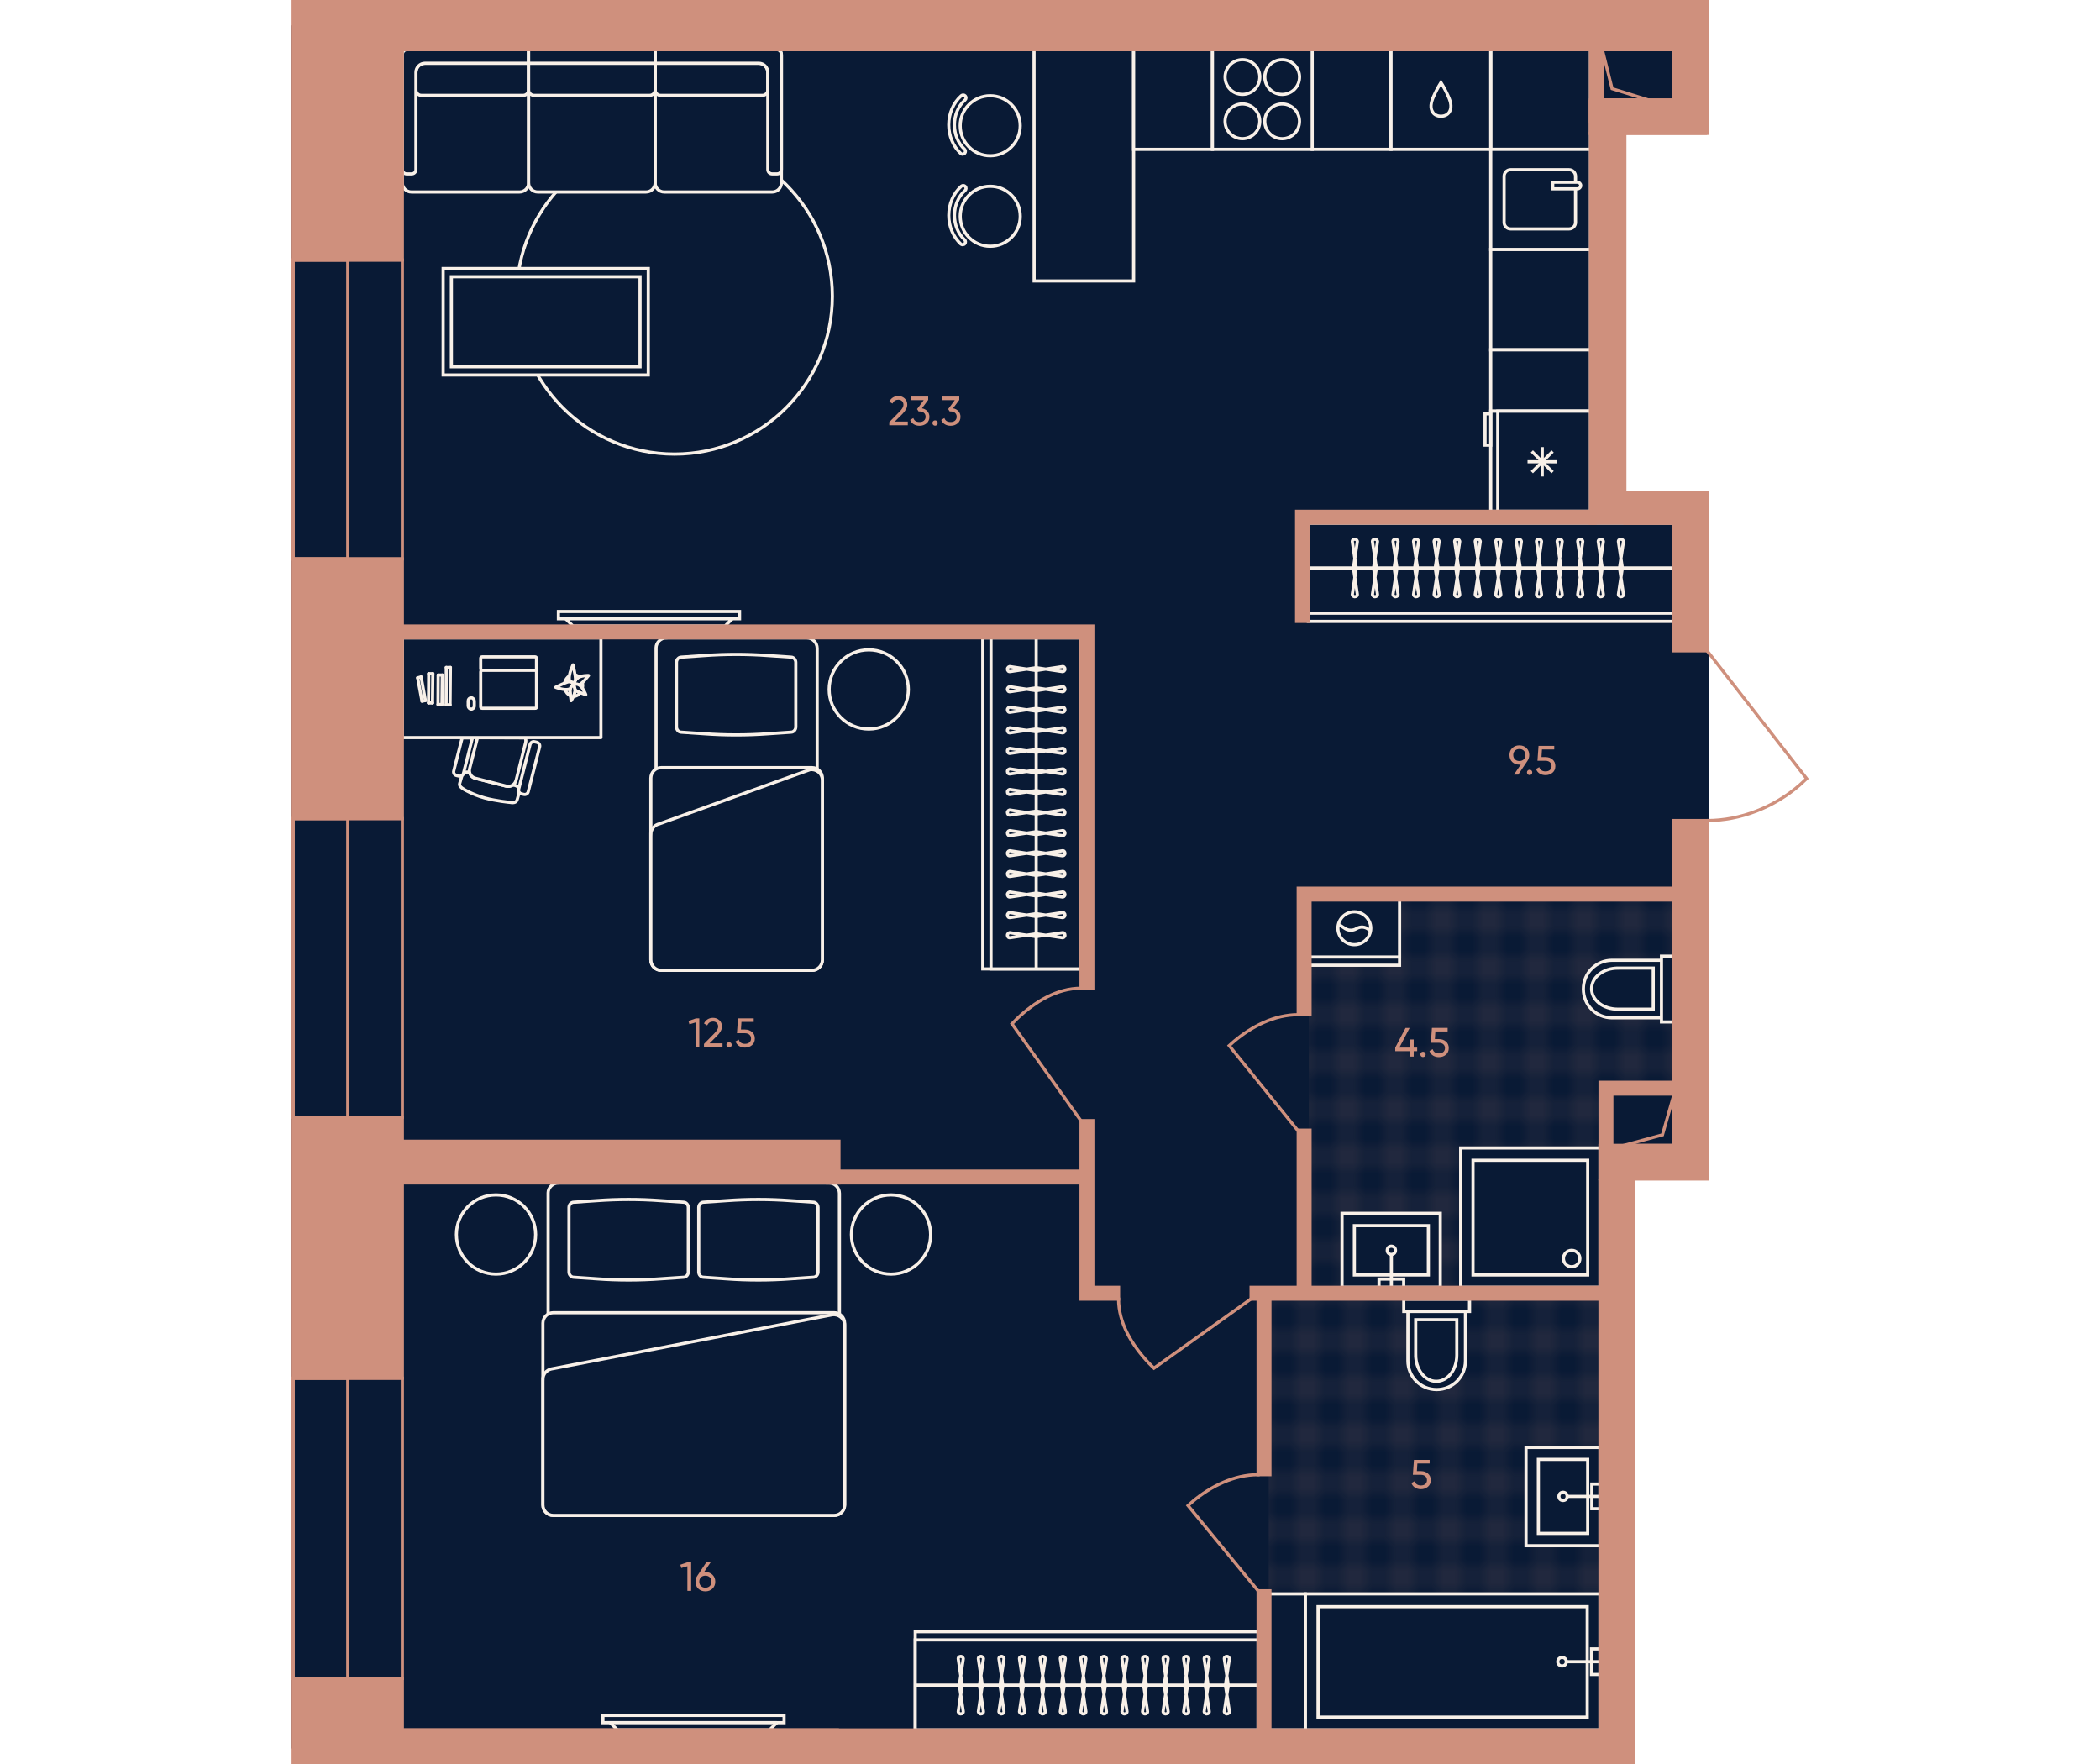 <?xml version="1.0" encoding="UTF-8"?><svg id="plan" xmlns="http://www.w3.org/2000/svg" xmlns:xlink="http://www.w3.org/1999/xlink" viewBox="0 0 500 420"><defs><pattern id="New_Pattern_2" x="0" y="0" width="8" height="8" patternTransform="translate(18186.568 12823.328) rotate(90) scale(2.815 -2.815)" patternUnits="userSpaceOnUse" viewBox="0 0 8 8"><g><rect width="8" height="8" fill="none"/><g opacity=".5"><line x1="8" y1="2" x2="0" y2="2" fill="none" stroke="#cf907d" stroke-width=".25"/><line x1="0" y1="6" x2="8" y2="6" fill="none" stroke="#cf907d" stroke-width=".25"/><line x1="2" y1="0" x2="2" y2="8" fill="none" stroke="#cf907d" stroke-width=".25"/><line x1="6" y1="8" x2="6" y2="0" fill="none" stroke="#cf907d" stroke-width=".25"/></g></g></pattern><pattern id="New_Pattern_2-2" patternTransform="translate(18196.125 12824.575) rotate(90) scale(2.815 -2.815)" xlink:href="#New_Pattern_2"/></defs><g id="Floor"><polygon points="384.616 277.365 406.459 277.365 406.459 122.407 381.563 122.407 381.563 29.528 402.929 29.528 402.929 6.424 69.798 6.424 69.798 156.913 69.798 191.483 69.798 415.933 384.616 415.933 384.616 277.365" fill="#091a35" stroke="#091a35" stroke-miterlimit="10" stroke-width=".75"/><polygon id="Wet_Floor" points="383.686 380.296 383.686 410.622 302.077 410.622 302.077 308.735 383.686 308.735 383.686 380.296 383.686 380.296" fill="url(#New_Pattern_2)"/><polygon id="Wet_Floor-2" points="381.939 259.088 381.939 307.725 311.632 307.725 311.632 213.206 398.871 213.206 398.871 259.088 381.939 259.088" fill="url(#New_Pattern_2-2)"/></g><g id="Furniture"><g id="Bathroom"><g id="WC"><g id="WC_2"><path d="m335.212,312.255h14.681v-2.936h-15.66v2.936h.979Z" fill="#091a35"/><path d="m335.212,324c0,3.817,3.034,6.851,6.851,6.851s6.851-3.034,6.851-6.851v-11.745h-13.703v11.745Z" fill="#091a35"/><path d="m335.212,312.255h13.703m-13.703,0v11.745c0,3.817,3.034,6.851,6.851,6.851s6.851-3.034,6.851-6.851v-11.745m-13.703,0h-.979v-2.936h15.66v2.936h-.979" fill="#091a35" stroke="#f8f0e8" stroke-width=".75"/></g><path id="WC_3" d="m337.071,322.63c0,3.426,2.153,6.264,4.894,6.264s4.894-2.74,4.894-6.264v-8.417h-9.788v8.417Z" fill="#091a35" stroke="#f8f0e8" stroke-width=".75"/></g><g id="WC-2"><g id="WC_2-2"><path d="m395.586,228.636v14.681h2.936v-15.66h-2.936v.979Z" fill="#091a35"/><path d="m383.841,228.636c-3.817,0-6.851,3.034-6.851,6.851s3.034,6.851,6.851,6.851h11.745v-13.703h-11.745Z" fill="#091a35"/><path d="m395.586,228.636v13.703m0-13.703h-11.745c-3.817,0-6.851,3.034-6.851,6.851s3.034,6.851,6.851,6.851h11.745m0-13.703v-.979h2.936v15.66h-2.936v-.979" fill="#091a35" stroke="#f8f0e8" stroke-width=".75"/></g><path id="WC_3-2" d="m385.211,230.495c-3.426,0-6.264,2.153-6.264,4.894s2.74,4.894,6.264,4.894h8.417v-9.788h-8.417Z" fill="#091a35" stroke="#f8f0e8" stroke-width=".75"/></g><g id="Sinc"><rect id="Rectangle_105_2" x="363.341" y="344.637" width="17.618" height="23.392" fill="#091a35" stroke="#f8f0e8" stroke-width=".75"/><rect id="Rectangle_106_3" x="366.277" y="347.475" width="11.745" height="17.618" fill="#091a35" stroke="#f8f0e8" stroke-width=".75"/><g id="Tap_2"><rect id="Rectangle_106_4" x="379.001" y="353.348" width="1.958" height="5.873" fill="#091a35" stroke="#f8f0e8" stroke-width=".75"/><circle id="Ellipse_108_2" cx="372.15" cy="356.284" r=".979" fill="#091a35" stroke="#f8f0e8" stroke-width=".75"/><path id="Vector_19_2" d="m373.128,356.284h7.83" fill="#091a35" stroke="#f8f0e8" stroke-width=".75"/></g></g><g id="Sinc-2"><rect id="Rectangle_105_2-2" x="319.531" y="288.886" width="23.392" height="17.618" fill="#091a35" stroke="#f8f0e8" stroke-width=".75"/><rect id="Rectangle_106_3-2" x="322.468" y="291.822" width="17.618" height="11.745" fill="#091a35" stroke="#f8f0e8" stroke-width=".75"/><g id="Tap_2-2"><rect id="Rectangle_106_4-2" x="328.34" y="304.546" width="5.873" height="1.958" fill="#091a35" stroke="#f8f0e8" stroke-width=".75"/><circle id="Ellipse_108_2-2" cx="331.277" cy="297.695" r=".979" fill="#091a35" stroke="#f8f0e8" stroke-width=".75"/><path id="Vector_19_2-2" d="m331.277,298.674v7.83" fill="#091a35" stroke="#f8f0e8" stroke-width=".75"/></g></g><g id="Shower"><rect id="Rectangle_106_7" x="347.779" y="273.324" width="33.18" height="33.18" fill="#091a35" stroke="#f8f0e8" stroke-width=".75"/><rect id="Rectangle_107" x="350.715" y="276.26" width="27.308" height="27.308" fill="#091a35" stroke="#f8f0e8" stroke-width=".75"/><circle id="Ellipse_108_4" cx="374.205" cy="299.653" r="1.958" fill="#091a35" stroke="#f8f0e8" stroke-width=".75"/></g><g id="WM"><rect id="Rectangle_105_4" x="311.796" y="214.158" width="21.435" height="15.66" fill="#091a35" stroke="#f8f0e8" stroke-width=".75"/><rect id="Rectangle_106_8" x="311.796" y="214.158" width="21.435" height="13.703" fill="#091a35" stroke="#f8f0e8" stroke-width=".75"/><g id="Vector_3"><path d="m322.465,224.924c-2.153,0-3.915-1.762-3.915-3.915s1.762-3.915,3.915-3.915,3.915,1.762,3.915,3.915-1.762,3.915-3.915,3.915Z" fill="#091a35"/><path d="m318.648,220.03l1.664,1.077c.783.489,1.86.489,2.643,0,.979-.587,2.153-.489,3.034.294l.325.325m-3.849,3.198c-2.153,0-3.915-1.762-3.915-3.915s1.762-3.915,3.915-3.915,3.915,1.762,3.915,3.915-1.762,3.915-3.915,3.915Z" fill="none" stroke="#f8f0e8" stroke-width=".75"/></g></g><g id="Bath"><rect id="Rectangle_105_3" x="310.776" y="379.495" width="70.182" height="32.397" fill="#091a35" stroke="#f8f0e8" stroke-width=".75"/><rect id="Rectangle_105_3-2" x="300.836" y="379.497" width="9.94" height="32.397" fill="#091a35" stroke="#f8f0e8" stroke-width=".75"/><rect id="Rectangle_106_5" x="313.823" y="382.542" width="64.089" height="26.304" fill="#091a35" stroke="#f8f0e8" stroke-width=".75"/><g id="Tap_3"><rect id="Rectangle_106_6" x="378.927" y="392.596" width="2.031" height="6.093" fill="#091a35" stroke="#f8f0e8" stroke-width=".75"/><circle id="Ellipse_108_3" cx="371.92" cy="395.643" r="1.016" fill="#091a35" stroke="#f8f0e8" stroke-width=".75"/><path id="Vector_19_3" d="m372.935,395.643h8.023" fill="#091a35" stroke="#f8f0e8" stroke-width=".75"/></g></g></g><g id="Sofa"><g id="TV_2"><rect id="Rectangle_116_2" x="143.555" y="408.436" width="43.131" height="1.729" fill="#091a35" stroke="#f8f0e8" stroke-width=".75"/><path id="Rectangle_117_2" d="m184.958,410.165h-39.674l1.729,1.729h36.216l1.729-1.729Z" fill="#091a35" stroke="#f8f0e8" stroke-width=".75"/></g><g id="TV_2-2"><rect id="Rectangle_116_2-2" x="132.95" y="145.597" width="43.131" height="1.729" fill="#091a35" stroke="#f8f0e8" stroke-width=".75"/><path id="Rectangle_117_2-2" d="m174.352,147.326h-39.674l1.729,1.729h36.216l1.729-1.729Z" fill="#091a35" stroke="#f8f0e8" stroke-width=".75"/></g><g id="Sofa-2"><circle id="Ellipse_110" cx="160.595" cy="70.532" r="37.584" fill="#091a35" stroke="#f8f0e8" stroke-width=".75"/><g id="Sofa-3"><path d="m95.797,13.007v30.55c0,1.185.97,2.155,2.155,2.155h25.755c1.185,0,2.155-.97,2.155-2.155V11.821h-28.988c-.646,0-1.077.539-1.077,1.185Z" fill="#091a35" fill-rule="evenodd" stroke="#f8f0e8" stroke-width=".75"/><path id="Rectangle_113" d="m101.185,15.054h24.677v6.358c0,.714-.579,1.293-1.293,1.293h-24.247c-.714,0-1.293-.579-1.293-1.293v-4.203c0-1.19.965-2.155,2.155-2.155Z" fill="#091a35" stroke="#f8f0e8" stroke-width=".75"/><g id="Union"><path d="m96.875,11.821c-.647,0-1.078.539-1.078,1.185v27.317c0,.647.431,1.078,1.078,1.078h1.078c.647,0,1.078-.431,1.078-1.078v-23.115c0-1.185.97-2.155,2.155-2.155h24.677v-3.233h-28.988Z" fill="#091a35" fill-rule="evenodd" stroke="#f8f0e8" stroke-width=".75"/></g><path d="m186.047,13.007v30.55c0,1.185-.97,2.155-2.155,2.155h-25.755c-1.185,0-2.155-.97-2.155-2.155V11.821s28.988,0,28.988,0c.646,0,1.077.539,1.077,1.185Z" fill="#091a35" fill-rule="evenodd" stroke="#f8f0e8" stroke-width=".75"/><path id="Rectangle_113-2" d="m180.659,15.054h-24.677v6.358c0,.714.579,1.293,1.293,1.293h24.247c.714,0,1.293-.579,1.293-1.293v-4.203c0-1.19-.965-2.155-2.155-2.155Z" fill="#091a35" stroke="#f8f0e8" stroke-width=".75"/><g id="Union-2"><path d="m184.969,11.821c.647,0,1.078.539,1.078,1.185v27.317c0,.647-.431,1.078-1.078,1.078h-1.078c-.647,0-1.078-.431-1.078-1.078v-23.115c0-1.185-.97-2.155-2.155-2.155h-24.677v-3.233h28.988Z" fill="#091a35" fill-rule="evenodd" stroke="#f8f0e8" stroke-width=".75"/></g><path id="Rectangle_108" d="m125.862,11.929h30.119v31.628c0,1.185-.97,2.155-2.155,2.155h-25.809c-1.185,0-2.155-.97-2.155-2.155V11.929Z" fill="#091a35" stroke="#f8f0e8" stroke-width=".75"/><path id="Rectangle_112" d="m125.862,15.054h30.065c.03,0,.054-.03.054,0v6.358c0,.714-.579,1.293-1.293,1.293h-27.534c-.714,0-1.293-.579-1.293-1.293v-6.358Z" fill="#091a35" stroke="#f8f0e8" stroke-width=".75"/><rect x="139.305" y="-1.622" width="3.233" height="30.119" transform="translate(127.484 154.36) rotate(-90)" fill="#091a35" stroke="#f8f0e8" stroke-width=".75"/></g><g id="Table"><rect id="Rectangle_115" x="105.51" y="63.933" width="48.84" height="25.35" fill="#091a35" stroke="#f8f0e8" stroke-width=".75"/><rect id="Rectangle_116_3" x="107.467" y="65.89" width="44.925" height="21.435" fill="#091a35" stroke="#f8f0e8" stroke-width=".75"/></g></g><g id="Bed"><circle id="Ellipse_113" cx="206.846" cy="164.153" r="9.43" fill="#091a35" stroke="#f8f0e8" stroke-width=".75"/><g id="Bed-2"><path id="Rectangle_108_3" d="m158.688,151.869h33.394c1.365,0,2.482,1.117,2.482,2.482v74.197c0,1.365-1.117,2.482-2.482,2.482h-33.394c-1.365,0-2.482-1.117-2.482-2.482v-74.321c0-1.241,1.117-2.357,2.482-2.357Z" fill="#091a35" stroke="#f8f0e8" stroke-width=".75"/><path id="Rectangle_112_3" d="m154.965,185.246c0-1.365,1.117-2.482,2.482-2.482h35.876c1.365,0,2.482,1.117,2.482,2.482v43.302c0,1.365-1.117,2.482-2.482,2.482h-35.876c-1.365,0-2.482-1.117-2.482-2.482v-43.302Z" fill="#091a35" stroke="#f8f0e8" stroke-width=".75"/><path id="Rectangle_111_3" d="m154.965,198.646c0-1.241.869-2.233,1.985-2.482l35.876-12.904c1.489-.248,2.978.869,2.978,2.482v42.806c0,1.365-1.117,2.482-2.482,2.482h-35.876c-1.365,0-2.482-1.117-2.482-2.482v-29.902Z" fill="#091a35" stroke="#f8f0e8" stroke-width=".75"/><path id="Rectangle_110" d="m161.063,157.701c0-.62.496-1.241,1.117-1.241l5.459-.372c5.087-.372,10.174-.372,15.261,0l5.459.372c.62,0,1.117.62,1.117,1.241v15.385c0,.62-.496,1.241-1.117,1.241l-5.459.372c-5.087.372-10.174.372-15.261,0l-5.459-.372c-.62,0-1.117-.62-1.117-1.241v-15.385Z" fill="#091a35" stroke="#f8f0e8" stroke-width=".75"/></g></g><g id="Wardrobe"><rect id="Rectangle_116_4" x="217.909" y="388.501" width="81.638" height="23.392" fill="#091a35" stroke="#f8f0e8" stroke-width=".75"/><rect id="Rectangle_117_3" x="217.909" y="390.459" width="81.638" height="21.435" fill="#091a35" stroke="#f8f0e8" stroke-width=".75"/><path id="Vector_25" d="m299.547,401.225h-81.638" fill="#091a35" stroke="#f8f0e8" stroke-width=".75"/><g id="Vector_4"><path d="m292.696,407.392c.098.392-.196.685-.587.685s-.685-.392-.587-.685l.881-5.873v-.587l-.881-5.873c-.098-.392.196-.685.587-.685s.685.392.587.685l-.881,5.873v.587l.881,5.873Z" fill="#091a35" stroke="#f8f0e8" stroke-width=".75"/><path d="m287.9,407.392c.098.392-.196.685-.587.685s-.685-.392-.587-.685l.881-5.873v-.587l-.881-5.873c-.098-.392.196-.685.587-.685s.685.392.587.685l-.881,5.873v.587l.881,5.873Z" fill="#091a35" stroke="#f8f0e8" stroke-width=".75"/><path d="m283.006,407.392c.098.392-.196.685-.587.685s-.685-.392-.587-.685l.881-5.873v-.587l-.881-5.873c-.098-.392.196-.685.587-.685s.685.392.587.685l-.881,5.873v.587l.881,5.873Z" fill="#091a35" stroke="#f8f0e8" stroke-width=".75"/><path d="m278.112,407.392c.098.392-.196.685-.587.685s-.685-.392-.587-.685l.881-5.873v-.587l-.881-5.873c-.098-.392.196-.685.587-.685s.685.392.587.685l-.881,5.873v.587l.881,5.873Z" fill="#091a35" stroke="#f8f0e8" stroke-width=".75"/><path d="m273.218,407.392c.098.392-.196.685-.587.685s-.685-.392-.587-.685l.881-5.873v-.587l-.881-5.873c-.098-.392.196-.685.587-.685s.685.392.587.685l-.881,5.873v.587l.881,5.873Z" fill="#091a35" stroke="#f8f0e8" stroke-width=".75"/><path d="m268.325,407.392c.098.392-.196.685-.587.685s-.685-.392-.587-.685l.881-5.873v-.587l-.881-5.873c-.098-.392.196-.685.587-.685s.685.392.587.685l-.881,5.873v.587l.881,5.873Z" fill="#091a35" stroke="#f8f0e8" stroke-width=".75"/><path d="m263.431,407.392c.098.392-.196.685-.587.685s-.685-.392-.587-.685l.881-5.873v-.587l-.881-5.873c-.098-.392.196-.685.587-.685s.685.392.587.685l-.881,5.873v.587l.881,5.873Z" fill="#091a35" stroke="#f8f0e8" stroke-width=".75"/><path d="m258.537,407.392c.098.392-.196.685-.587.685s-.685-.392-.587-.685l.881-5.873v-.587l-.881-5.873c-.098-.392.196-.685.587-.685s.685.392.587.685l-.881,5.873v.587l.881,5.873Z" fill="#091a35" stroke="#f8f0e8" stroke-width=".75"/><path d="m253.643,407.392c.098.392-.196.685-.587.685s-.685-.392-.587-.685l.881-5.873v-.587l-.881-5.873c-.098-.392.196-.685.587-.685s.685.392.587.685l-.881,5.873v.587l.881,5.873Z" fill="#091a35" stroke="#f8f0e8" stroke-width=".75"/><path d="m248.847,407.392c.098.392-.196.685-.587.685s-.685-.392-.587-.685l.881-5.873v-.587l-.881-5.873c-.098-.392.196-.685.587-.685s.685.392.587.685l-.881,5.873v.587l.881,5.873Z" fill="#091a35" stroke="#f8f0e8" stroke-width=".75"/><path d="m243.921,407.392c.098.392-.196.685-.587.685s-.685-.392-.587-.685l.881-5.873v-.587l-.881-5.873c-.098-.392.196-.685.587-.685s.685.392.587.685l-.881,5.873v.587l.881,5.873Z" fill="#091a35" stroke="#f8f0e8" stroke-width=".75"/><path d="m239.028,407.392c.098.392-.196.685-.587.685s-.685-.392-.587-.685l.881-5.873v-.587l-.881-5.873c-.098-.392.196-.685.587-.685s.685.392.587.685l-.881,5.873v.587l.881,5.873Z" fill="#091a35" stroke="#f8f0e8" stroke-width=".75"/><path d="m234.134,407.392c.098.392-.196.685-.587.685s-.685-.392-.587-.685l.881-5.873v-.587l-.881-5.873c-.098-.392.196-.685.587-.685s.685.392.587.685l-.881,5.873v.587l.881,5.873Z" fill="#091a35" stroke="#f8f0e8" stroke-width=".75"/><path d="m229.338,407.392c.098.392-.196.685-.587.685s-.685-.392-.587-.685l.881-5.873v-.587l-.881-5.873c-.098-.392.196-.685.587-.685s.685.392.587.685l-.881,5.873v.587l.881,5.873Z" fill="#091a35" stroke="#f8f0e8" stroke-width=".75"/></g></g><g id="Wardrobe-2"><rect id="Rectangle_116_4-2" x="311.516" y="124.56" width="87.006" height="23.392" fill="#091a35" stroke="#f8f0e8" stroke-width=".75"/><rect id="Rectangle_117_3-2" x="311.516" y="124.56" width="87.006" height="21.435" fill="#091a35" stroke="#f8f0e8" stroke-width=".75"/><path id="Vector_25-2" d="m311.516,135.229h87.006" fill="#091a35" stroke="#f8f0e8" stroke-width=".75"/><g id="Vector_4-2"><path d="m321.993,129.063c-.098-.392.196-.685.587-.685s.685.392.587.685l-.881,5.873v.587l.881,5.873c.098.392-.196.685-.587.685s-.685-.392-.587-.685l.881-5.873v-.587l-.881-5.873Z" fill="#091a35" stroke="#f8f0e8" stroke-width=".75"/><path d="m326.789,129.063c-.098-.392.196-.685.587-.685s.685.392.587.685l-.881,5.873v.587l.881,5.873c.098.392-.196.685-.587.685s-.685-.392-.587-.685l.881-5.873v-.587l-.881-5.873Z" fill="#091a35" stroke="#f8f0e8" stroke-width=".75"/><path d="m331.683,129.063c-.098-.392.196-.685.587-.685s.685.392.587.685l-.881,5.873v.587l.881,5.873c.098.392-.196.685-.587.685s-.685-.392-.587-.685l.881-5.873v-.587l-.881-5.873Z" fill="#091a35" stroke="#f8f0e8" stroke-width=".75"/><path d="m336.577,129.063c-.098-.392.196-.685.587-.685s.685.392.587.685l-.881,5.873v.587l.881,5.873c.098.392-.196.685-.587.685s-.685-.392-.587-.685l.881-5.873v-.587l-.881-5.873Z" fill="#091a35" stroke="#f8f0e8" stroke-width=".75"/><path d="m341.471,129.063c-.098-.392.196-.685.587-.685s.685.392.587.685l-.881,5.873v.587l.881,5.873c.098.392-.196.685-.587.685s-.685-.392-.587-.685l.881-5.873v-.587l-.881-5.873Z" fill="#091a35" stroke="#f8f0e8" stroke-width=".75"/><path d="m346.365,129.063c-.098-.392.196-.685.587-.685s.685.392.587.685l-.881,5.873v.587l.881,5.873c.098.392-.196.685-.587.685s-.685-.392-.587-.685l.881-5.873v-.587l-.881-5.873Z" fill="#091a35" stroke="#f8f0e8" stroke-width=".75"/><path d="m351.258,129.063c-.098-.392.196-.685.587-.685s.685.392.587.685l-.881,5.873v.587l.881,5.873c.098.392-.196.685-.587.685s-.685-.392-.587-.685l.881-5.873v-.587l-.881-5.873Z" fill="#091a35" stroke="#f8f0e8" stroke-width=".75"/><path d="m356.152,129.063c-.098-.392.196-.685.587-.685s.685.392.587.685l-.881,5.873v.587l.881,5.873c.098.392-.196.685-.587.685s-.685-.392-.587-.685l.881-5.873v-.587l-.881-5.873Z" fill="#091a35" stroke="#f8f0e8" stroke-width=".75"/><path d="m361.046,129.063c-.098-.392.196-.685.587-.685s.685.392.587.685l-.881,5.873v.587l.881,5.873c.098.392-.196.685-.587.685s-.685-.392-.587-.685l.881-5.873v-.587l-.881-5.873Z" fill="#091a35" stroke="#f8f0e8" stroke-width=".75"/><path d="m365.842,129.063c-.098-.392.196-.685.587-.685s.685.392.587.685l-.881,5.873v.587l.881,5.873c.098.392-.196.685-.587.685s-.685-.392-.587-.685l.881-5.873v-.587l-.881-5.873Z" fill="#091a35" stroke="#f8f0e8" stroke-width=".75"/><path d="m370.768,129.063c-.098-.392.196-.685.587-.685s.685.392.587.685l-.881,5.873v.587l.881,5.873c.098.392-.196.685-.587.685s-.685-.392-.587-.685l.881-5.873v-.587l-.881-5.873Z" fill="#091a35" stroke="#f8f0e8" stroke-width=".75"/><path d="m375.661,129.063c-.098-.392.196-.685.587-.685s.685.392.587.685l-.881,5.873v.587l.881,5.873c.098.392-.196.685-.587.685s-.685-.392-.587-.685l.881-5.873v-.587l-.881-5.873Z" fill="#091a35" stroke="#f8f0e8" stroke-width=".75"/><path d="m380.555,129.063c-.098-.392.196-.685.587-.685s.685.392.587.685l-.881,5.873v.587l.881,5.873c.098.392-.196.685-.587.685s-.685-.392-.587-.685l.881-5.873v-.587l-.881-5.873Z" fill="#091a35" stroke="#f8f0e8" stroke-width=".75"/><path d="m385.351,129.063c-.098-.392.196-.685.587-.685s.685.392.587.685l-.881,5.873v.587l.881,5.873c.098.392-.196.685-.587.685s-.685-.392-.587-.685l.881-5.873v-.587l-.881-5.873Z" fill="#091a35" stroke="#f8f0e8" stroke-width=".75"/></g></g><g id="Wardrobe-3"><rect id="Rectangle_116_4-3" x="233.993" y="151.869" width="23.392" height="78.823" fill="#091a35" stroke="#f8f0e8" stroke-width=".75"/><rect id="Rectangle_117_3-3" x="235.95" y="151.869" width="21.435" height="78.823" fill="#091a35" stroke="#f8f0e8" stroke-width=".75"/><path id="Vector_25-3" d="m246.717,151.869v78.823" fill="#091a35" stroke="#f8f0e8" stroke-width=".75"/><g id="Vector_4-3"><path d="m252.883,158.721c.392-.098.685.196.685.587s-.392.685-.685.587l-5.873-.881h-.587l-5.873.881c-.392.098-.685-.196-.685-.587s.392-.685.685-.587l5.873.881h.587l5.873-.881Z" fill="#091a35" stroke="#f8f0e8" stroke-width=".75"/><path d="m252.883,163.517c.392-.098.685.196.685.587s-.392.685-.685.587l-5.873-.881h-.587l-5.873.881c-.392.098-.685-.196-.685-.587s.392-.685.685-.587l5.873.881h.587l5.873-.881Z" fill="#091a35" stroke="#f8f0e8" stroke-width=".75"/><path d="m252.883,168.41c.392-.098.685.196.685.587s-.392.685-.685.587l-5.873-.881h-.587l-5.873.881c-.392.098-.685-.196-.685-.587s.392-.685.685-.587l5.873.881h.587l5.873-.881Z" fill="#091a35" stroke="#f8f0e8" stroke-width=".75"/><path d="m252.883,173.304c.392-.098.685.196.685.587s-.392.685-.685.587l-5.873-.881h-.587l-5.873.881c-.392.098-.685-.196-.685-.587s.392-.685.685-.587l5.873.881h.587l5.873-.881Z" fill="#091a35" stroke="#f8f0e8" stroke-width=".75"/><path d="m252.883,178.198c.392-.098.685.196.685.587s-.392.685-.685.587l-5.873-.881h-.587l-5.873.881c-.392.098-.685-.196-.685-.587s.392-.685.685-.587l5.873.881h.587l5.873-.881Z" fill="#091a35" stroke="#f8f0e8" stroke-width=".75"/><path d="m252.883,183.092c.392-.098.685.196.685.587s-.392.685-.685.587l-5.873-.881h-.587l-5.873.881c-.392.098-.685-.196-.685-.587s.392-.685.685-.587l5.873.881h.587l5.873-.881Z" fill="#091a35" stroke="#f8f0e8" stroke-width=".75"/><path d="m252.883,187.986c.392-.098.685.196.685.587s-.392.685-.685.587l-5.873-.881h-.587l-5.873.881c-.392.098-.685-.196-.685-.587s.392-.685.685-.587l5.873.881h.587l5.873-.881Z" fill="#091a35" stroke="#f8f0e8" stroke-width=".75"/><path d="m252.883,192.88c.392-.098.685.196.685.587s-.392.685-.685.587l-5.873-.881h-.587l-5.873.881c-.392.098-.685-.196-.685-.587s.392-.685.685-.587l5.873.881h.587l5.873-.881Z" fill="#091a35" stroke="#f8f0e8" stroke-width=".75"/><path d="m252.883,197.773c.392-.098.685.196.685.587s-.392.685-.685.587l-5.873-.881h-.587l-5.873.881c-.392.098-.685-.196-.685-.587s.392-.685.685-.587l5.873.881h.587l5.873-.881Z" fill="#091a35" stroke="#f8f0e8" stroke-width=".75"/><path d="m252.883,202.569c.392-.098.685.196.685.587s-.392.685-.685.587l-5.873-.881h-.587l-5.873.881c-.392.098-.685-.196-.685-.587s.392-.685.685-.587l5.873.881h.587l5.873-.881Z" fill="#091a35" stroke="#f8f0e8" stroke-width=".75"/><path d="m252.883,207.495c.392-.098.685.196.685.587s-.392.685-.685.587l-5.873-.881h-.587l-5.873.881c-.392.098-.685-.196-.685-.587s.392-.685.685-.587l5.873.881h.587l5.873-.881Z" fill="#091a35" stroke="#f8f0e8" stroke-width=".75"/><path d="m252.883,212.389c.392-.098.685.196.685.587s-.392.685-.685.587l-5.873-.881h-.587l-5.873.881c-.392.098-.685-.196-.685-.587s.392-.685.685-.587l5.873.881h.587l5.873-.881Z" fill="#091a35" stroke="#f8f0e8" stroke-width=".75"/><path d="m252.883,217.283c.392-.098.685.196.685.587s-.392.685-.685.587l-5.873-.881h-.587l-5.873.881c-.392.098-.685-.196-.685-.587s.392-.685.685-.587l5.873.881h.587l5.873-.881Z" fill="#091a35" stroke="#f8f0e8" stroke-width=".75"/><path d="m252.883,222.079c.392-.098.685.196.685.587s-.392.685-.685.587l-5.873-.881h-.587l-5.873.881c-.392.098-.685-.196-.685-.587s.392-.685.685-.587l5.873.881h.587l5.873-.881Z" fill="#091a35" stroke="#f8f0e8" stroke-width=".75"/></g></g><g id="PC_table"><g id="PC_table-2"><g id="PC_table-3"><path d="m121.488,191.051s-3.342-.312-6.104-1.069c-2.763-.757-4.856-2.005-4.856-2.005-.802-.49-1.248-.891-1.069-1.47l.535-1.871c.178-.134.312-.312.356-.535v-.045c.312-.223.802-.312,1.292-.178l.178.089c.178.668.668,1.158,1.337,1.337l7.352,1.871c.535.134,1.069,0,1.515-.267.356.044.579.089.579.089.446.134.757.356.936.668l-.044.223c-.089.267,0,.535.134.757l-.49,1.738c-.178.624-.757.847-1.649.668Z" fill="#091a35" stroke="#f8f0e8" stroke-linecap="round" stroke-linejoin="round" stroke-width=".75"/><path d="m122.869,185.793c-.267,1.025-1.292,1.649-2.317,1.381l-7.352-1.871c-1.025-.267-1.649-1.292-1.381-2.317l1.871-7.352,11.362.044c.178.356.178.757.089,1.158l-2.272,9" fill="#091a35" stroke="#f8f0e8" stroke-linecap="round" stroke-linejoin="round" stroke-width=".75"/><path d="m124.696,189.135l-.579-.134c-.446-.134-.757-.624-.624-1.069l2.718-10.693c.134-.446.624-.757,1.069-.624l.579.134c.446.134.757.624.624,1.069l-2.718,10.693c-.089.446-.579.757-1.069.624Z" fill="#091a35" stroke="#f8f0e8" stroke-linecap="round" stroke-linejoin="round" stroke-width=".75"/><path d="m109.235,184.768l-.579-.134c-.446-.134-.757-.624-.624-1.069l2.005-7.886h2.451s-2.139,8.466-2.139,8.466c-.134.446-.579.757-1.114.624Z" fill="#091a35" stroke="#f8f0e8" stroke-linecap="round" stroke-linejoin="round" stroke-width=".75"/><polyline points="143.038 151.869 95.797 151.869 95.797 175.61 143.078 175.61 143.078 151.869" fill="#091a35" stroke="#f8f0e8" stroke-linecap="round" stroke-linejoin="round" stroke-width=".75"/><path d="m135.739,164.127c-.123.492.246,2.707.246,2.707,0,0,.943-1.435.943-2.502,0-1.066-.574-1.312-.574-1.312,0,0-.533.533-.615,1.107Z" fill="#091a35" stroke="#f8f0e8" stroke-linecap="round" stroke-linejoin="round" stroke-width=".75"/><path d="m136.764,163.06c.164-.123.615-.287,1.189.041.041,0,.082,0,.123-.041.492-.246,2.05-2.215,2.05-2.215,0,0-1.845-.082-2.707.656-.861.697-.656,1.558-.656,1.558Z" fill="#091a35" stroke="#f8f0e8" stroke-linecap="round" stroke-linejoin="round" stroke-width=".75"/><path d="m134.468,162.568c.123-.738.574-1.312,1.148-1.681-.041.287-.082.574-.041.82,0,.205.041.41.123.533h-.287c-.246.041-.574.164-.943.328Zm2.42-1.887c.369.082.697.246.984.492-.164.082-.328.164-.451.287-.164.164-.328.287-.41.451v-.123c0-.246-.041-.656-.123-1.107Zm-.164,1.968v.082s-.041,0-.041,0l.041-.082Zm-.984,1.353c0,.041,0,.082-.041.082-.041.246.041.943.123,1.558-.615-.246-1.066-.82-1.312-1.517.369.041.738,0,1.025-.082.082,0,.164,0,.205-.041Zm2.912-1.476c.041.205.082.451.082.697,0,.205-.041.41-.082.615-.205-.287-.451-.533-.738-.738.041,0,.082-.041.123-.041.164-.082.369-.328.615-.533Zm-.451,2.379c-.41.533-.984.902-1.64.902.205-.451.41-1.025.41-1.476v-.287c.082.123.164.287.246.369.123.123.574.287.984.492Z" fill="#091a35" stroke="#f8f0e8" stroke-linecap="round" stroke-linejoin="round" stroke-width=".75"/><path d="m136.723,162.691l.041-.041c0-.164.082-.451.246-.738v-.123c.082-.697-.574-3.486-.574-3.486,0,0-1.025,2.05-.902,3.404.041.205.082.369.123.533.369.123.861.328,1.066.451Z" fill="#091a35" stroke="#f8f0e8" stroke-linecap="round" stroke-linejoin="round" stroke-width=".75"/><path d="m136.764,163.06s-.041-.123-.041-.287c-.205-.164-.861-.492-1.353-.451-.615.082-3.076,1.312-3.076,1.312,0,0,2.01.82,3.24.451.082-.041.164-.041.205-.082.164-.451.615-.984.615-.984,0,0,.164.041.287.246-.041-.082-.041-.123-.041-.123,0,0,.082-.041.164-.082Z" fill="#091a35" stroke="#f8f0e8" stroke-linecap="round" stroke-linejoin="round" stroke-width=".75"/><path d="m136.641,163.306c.123.123.205.369.246.738.082.164.164.287.246.369.41.328,2.338.984,2.338.984,0,0-.697-1.804-1.558-2.297-.82-.492-1.353.041-1.353.041,0,0,.082.082.082.164Z" fill="#091a35" stroke="#f8f0e8" stroke-linecap="round" stroke-linejoin="round" stroke-width=".75"/><rect x="111.474" y="166.143" width="1.455" height="2.693" rx=".727" ry=".727" fill="#091a35" stroke="#f8f0e8" stroke-linecap="round" stroke-linejoin="round" stroke-width=".75"/><path d="m127.411,159.604h-12.627c-.165,0-.329-.137-.329-.357v-2.526c0-.165.11-.33.329-.33h12.627c.165,0,.329.11.329.33v2.526c0,.22-.11.412-.329.357Z" fill="#091a35" stroke="#f8f0e8" stroke-linecap="round" stroke-linejoin="round" stroke-width=".75"/><path d="m127.411,168.635h-12.627c-.165,0-.329-.11-.329-.329v-8.345c0-.165.11-.357.329-.357h12.627c.165,0,.329.137.329.357v8.345c0,.22-.11.384-.329.329Z" fill="#091a35" stroke="#f8f0e8" stroke-linecap="round" stroke-linejoin="round" stroke-width=".75"/><line x1="99.445" y1="161.379" x2="100.47" y2="166.915" fill="#091a35" stroke="#f8f0e8" stroke-linecap="round" stroke-linejoin="round" stroke-width=".75"/><line x1="103.054" y1="160.395" x2="102.069" y2="160.395" fill="#091a35" stroke="#f8f0e8" stroke-linecap="round" stroke-linejoin="round" stroke-width=".75"/><line x1="102.972" y1="167.367" x2="103.054" y2="160.395" fill="#091a35" stroke="#f8f0e8" stroke-linecap="round" stroke-linejoin="round" stroke-width=".75"/><line x1="102.069" y1="160.395" x2="102.028" y2="167.367" fill="#091a35" stroke="#f8f0e8" stroke-linecap="round" stroke-linejoin="round" stroke-width=".75"/><line x1="100.47" y1="166.956" x2="101.29" y2="166.792" fill="#091a35" stroke="#f8f0e8" stroke-linecap="round" stroke-linejoin="round" stroke-width=".75"/><line x1="102.028" y1="167.367" x2="102.972" y2="167.367" fill="#091a35" stroke="#f8f0e8" stroke-linecap="round" stroke-linejoin="round" stroke-width=".75"/><line x1="101.29" y1="166.792" x2="100.265" y2="161.174" fill="#091a35" stroke="#f8f0e8" stroke-linecap="round" stroke-linejoin="round" stroke-width=".75"/><line x1="100.265" y1="161.174" x2="99.445" y2="161.379" fill="#091a35" stroke="#f8f0e8" stroke-linecap="round" stroke-linejoin="round" stroke-width=".75"/><line x1="105.309" y1="160.723" x2="104.325" y2="160.723" fill="#091a35" stroke="#f8f0e8" stroke-linecap="round" stroke-linejoin="round" stroke-width=".75"/><line x1="105.227" y1="167.736" x2="105.309" y2="160.723" fill="#091a35" stroke="#f8f0e8" stroke-linecap="round" stroke-linejoin="round" stroke-width=".75"/><line x1="104.325" y1="160.723" x2="104.284" y2="167.736" fill="#091a35" stroke="#f8f0e8" stroke-linecap="round" stroke-linejoin="round" stroke-width=".75"/><line x1="104.284" y1="167.736" x2="105.227" y2="167.736" fill="#091a35" stroke="#f8f0e8" stroke-linecap="round" stroke-linejoin="round" stroke-width=".75"/><line x1="107.237" y1="158.918" x2="106.252" y2="158.918" fill="#091a35" stroke="#f8f0e8" stroke-linecap="round" stroke-linejoin="round" stroke-width=".75"/><line x1="107.155" y1="167.818" x2="107.237" y2="158.918" fill="#091a35" stroke="#f8f0e8" stroke-linecap="round" stroke-linejoin="round" stroke-width=".75"/><line x1="106.252" y1="158.918" x2="106.212" y2="167.818" fill="#091a35" stroke="#f8f0e8" stroke-linecap="round" stroke-linejoin="round" stroke-width=".75"/><line x1="106.212" y1="167.818" x2="107.155" y2="167.818" fill="#091a35" stroke="#f8f0e8" stroke-linecap="round" stroke-linejoin="round" stroke-width=".75"/></g></g></g><g><circle id="Ellipse_112" cx="118.097" cy="293.934" r="9.43" fill="#091a35" stroke="#f8f0e8" stroke-width=".75"/><circle id="Ellipse_113-2" cx="212.146" cy="293.934" r="9.43" fill="#091a35" stroke="#f8f0e8" stroke-width=".75"/><g id="Bed-3"><path id="Rectangle_108_3-2" d="m132.986,281.651h64.395c1.365,0,2.482,1.117,2.482,2.482v74.197c0,1.365-1.117,2.482-2.482,2.482h-64.395c-1.365,0-2.482-1.117-2.482-2.482v-74.321c0-1.241,1.117-2.357,2.482-2.357Z" fill="#091a35" stroke="#f8f0e8" stroke-width=".75"/><path id="Rectangle_112_3-2" d="m129.263,315.027c0-1.365,1.117-2.482,2.482-2.482h66.876c1.365,0,2.482,1.117,2.482,2.482v43.302c0,1.365-1.117,2.482-2.482,2.482h-66.876c-1.365,0-2.482-1.117-2.482-2.482v-43.302Z" fill="#091a35" stroke="#f8f0e8" stroke-width=".75"/><path id="Rectangle_111_3-2" d="m129.263,328.427c0-1.241.869-2.233,1.985-2.482l66.876-12.904c1.489-.248,2.978.869,2.978,2.482v42.806c0,1.365-1.117,2.482-2.482,2.482h-66.876c-1.365,0-2.482-1.117-2.482-2.482v-29.902Z" fill="#091a35" stroke="#f8f0e8" stroke-width=".75"/><path id="Rectangle_110-2" d="m166.362,287.482c0-.62.496-1.241,1.117-1.241l5.459-.372c5.087-.372,10.174-.372,15.261,0l5.459.372c.62,0,1.117.62,1.117,1.241v15.385c0,.62-.496,1.241-1.117,1.241l-5.459.372c-5.087.372-10.174.372-15.261,0l-5.459-.372c-.62,0-1.117-.62-1.117-1.241v-15.385Z" fill="#091a35" stroke="#f8f0e8" stroke-width=".75"/><path id="Rectangle_113_5" d="m135.467,287.482c0-.62.496-1.241,1.117-1.241l5.459-.372c5.087-.372,10.174-.372,15.261,0l5.459.372c.62,0,1.117.62,1.117,1.241v15.385c0,.62-.496,1.241-1.117,1.241l-5.459.372c-5.087.372-10.174.372-15.261,0l-5.459-.372c-.62,0-1.117-.62-1.117-1.241v-15.385Z" fill="#091a35" stroke="#f8f0e8" stroke-width=".75"/></g></g><g id="Kitchen-2"><g id="bar_counter"><g><circle cx="235.761" cy="29.939" r="7.143" fill="#091a35" stroke="#f8f0e8" stroke-width=".75"/><path d="m229.192,36.704c-.165,0-.331-.06-.46-.181-1.804-1.681-2.838-4.159-2.839-6.797-.001-2.722,1.087-5.251,2.984-6.937.279-.248.705-.223.952.056s.222.705-.056.952c-1.61,1.429-2.532,3.591-2.531,5.928.001,2.265.879,4.384,2.41,5.812.273.254.287.681.033.952-.133.142-.312.215-.492.215Z" fill="#091a35" stroke="#f8f0e8" stroke-width=".75"/></g><g><circle cx="235.77" cy="51.493" r="7.143" fill="#091a35" stroke="#f8f0e8" stroke-width=".75"/><path d="m229.201,58.259c-.165,0-.331-.06-.46-.181-1.804-1.681-2.838-4.159-2.839-6.797-.001-2.722,1.087-5.251,2.984-6.937.279-.248.705-.223.952.056.248.279.222.705-.056.952-1.61,1.429-2.532,3.591-2.531,5.928.001,2.265.879,4.384,2.41,5.812.273.254.287.681.033.952-.133.142-.312.215-.492.215Z" fill="#091a35" stroke="#f8f0e8" stroke-width=".75"/></g><polygon points="246.222 66.894 269.91 66.89 269.91 11.821 246.2 11.821 246.222 66.894" fill="#091a35" stroke="#f8f0e8" stroke-width=".75"/></g><rect x="354.861" y="59.458" width="23.906" height="23.753" transform="translate(438.149 -295.478) rotate(90)" fill="#091a35" stroke="#f8f0e8" stroke-width=".75"/><rect x="354.945" y="11.813" width="23.737" height="23.754" transform="translate(390.503 -343.124) rotate(90)" fill="#091a35" stroke="#f8f0e8" stroke-width=".75"/><rect x="359.509" y="78.716" width="14.61" height="23.754" transform="translate(457.407 -276.221) rotate(90)" fill="#091a35" stroke="#f8f0e8" stroke-width=".75"/><rect x="309.946" y="14.304" width="23.737" height="18.772" transform="translate(298.125 345.504) rotate(-90)" fill="#091a35" stroke="#f8f0e8" stroke-width=".75"/><rect x="267.425" y="14.306" width="23.737" height="18.768" transform="translate(255.604 302.984) rotate(-90)" fill="#091a35" stroke="#f8f0e8" stroke-width=".75"/><g id="Fridge"><rect x="354.937" y="97.898" width="23.753" height="23.839" fill="#091a35" stroke="#f8f0e8" stroke-width=".75"/><rect x="353.582" y="98.525" width="1.354" height="7.458" fill="#091a35" stroke="#f8f0e8" stroke-width=".75"/><rect x="356.614" y="97.898" width="22.076" height="23.839" fill="#091a35" stroke="#f8f0e8" stroke-width=".75"/><g><line x1="363.701" y1="109.949" x2="370.699" y2="109.952" fill="#091a35" stroke="#f8f0e8" stroke-width=".75"/><line x1="367.198" y1="113.45" x2="367.202" y2="106.451" fill="#091a35" stroke="#f8f0e8" stroke-width=".75"/><line x1="369.673" y1="112.426" x2="364.727" y2="107.475" fill="#091a35" stroke="#f8f0e8" stroke-width=".75"/><line x1="369.675" y1="107.478" x2="364.724" y2="112.424" fill="#091a35" stroke="#f8f0e8" stroke-width=".75"/></g></g><g id="Dishwasher"><rect x="331.2" y="11.821" width="23.737" height="23.737" transform="translate(319.379 366.758) rotate(-90)" fill="#091a35" stroke="#f8f0e8" stroke-width=".75"/><path d="m341.112,26.704c.401.622,1.151.952,1.888.976h.176c.737-.025,1.487-.355,1.888-.977.306-.476.42-1.063.388-1.622-.002-.026-.003-.053-.005-.079-.057-.722-.327-1.411-.621-2.074-.499-1.125-1.075-2.216-1.725-3.261-.005.009-.01.018-.015.028-.005-.009-.009-.019-.014-.028-.649,1.046-1.225,2.136-1.723,3.262-.294.663-.563,1.352-.62,2.074-.002.026-.004.053-.005.079-.032.559.083,1.147.389,1.622Z" fill="#091a35" stroke="#f8f0e8" stroke-width=".75"/></g><g id="Oven"><rect x="288.685" y="11.814" width="23.737" height="23.751" transform="translate(276.863 324.243) rotate(-90)" fill="#091a35" stroke="#f8f0e8" stroke-width=".75"/><g><path d="m301.137,28.887c-.002,2.285,1.849,4.138,4.134,4.139,2.285.002,4.138-1.849,4.139-4.134.002-2.285-1.849-4.138-4.134-4.139-2.285-.002-4.138,1.849-4.139,4.134Z" fill="#091a35" stroke="#f8f0e8" stroke-width=".75"/><path d="m301.144,18.34c-.001,2.285,1.849,4.138,4.134,4.139,2.285.001,4.138-1.849,4.139-4.134s-1.849-4.138-4.134-4.139c-2.284-.001-4.138,1.849-4.139,4.134Z" fill="#091a35" stroke="#f8f0e8" stroke-width=".75"/><path d="m291.677,28.88c-.001,2.285,1.849,4.138,4.134,4.139,2.284.002,4.138-1.849,4.139-4.134.001-2.285-1.849-4.138-4.134-4.139-2.285-.002-4.138,1.849-4.139,4.134Z" fill="#091a35" stroke="#f8f0e8" stroke-width=".75"/><path d="m299.957,18.34c.002-2.285-1.849-4.138-4.134-4.139-2.285-.001-4.138,1.849-4.139,4.134-.002,2.285,1.849,4.138,4.134,4.139s4.138-1.849,4.139-4.134Z" fill="#091a35" stroke="#f8f0e8" stroke-width=".75"/></g></g><g id="Sink"><rect x="354.902" y="35.593" width="23.824" height="23.754" transform="translate(414.274 -319.345) rotate(89.998)" fill="#091a35" stroke="#f8f0e8" stroke-width=".75"/><g><path d="m375.12,44.96l0,7.998c0,.853-.692,1.545-1.545,1.545l-13.907 0c-.853,0-1.545-.692-1.545-1.545l-0-11.007c0-.853.692-1.545,1.545-1.545l13.907-0c.853,0,1.545.692,1.545,1.545v1.437" fill="#091a35" stroke="#f8f0e8" stroke-width=".75"/><path d="m369.696,43.389l5.881-0c.434,0,.786.352.786.786s-.352.786-.786.786l-5.881 0v-1.572Z" fill="#091a35" stroke="#f8f0e8" stroke-width=".75"/></g></g></g></g></g><g id="Numbers"><g><path d="m211.731,101.25v-.742l2.412-2.461c.644-.644.967-1.201.967-1.66,0-.771-.537-1.221-1.211-1.221-.644,0-1.113.303-1.406.918l-.762-.449c.43-.889,1.23-1.348,2.158-1.348.576,0,1.074.185,1.494.566s.635.889.635,1.523c0,.693-.41,1.445-1.221,2.256l-1.748,1.738h3.096v.879h-4.414Z" fill="#cf907d"/><path d="m219.513,97.217c1.045.195,1.777.928,1.777,2.012,0,.664-.225,1.191-.684,1.572s-1.006.576-1.66.576c-1.045,0-1.904-.488-2.246-1.387l.762-.449c.205.635.693.947,1.484.947.85,0,1.435-.469,1.435-1.26s-.586-1.27-1.435-1.27h-.234l-.361-.557,1.582-2.139h-3.037v-.85h4.102v.801l-1.484,2.002Z" fill="#cf907d"/><path d="m222.002,100.723c0-.352.283-.635.635-.635.361,0,.635.283.635.635s-.273.635-.635.635c-.352,0-.635-.283-.635-.635Z" fill="#cf907d"/><path d="m226.914,97.217c1.045.195,1.777.928,1.777,2.012,0,.664-.225,1.191-.684,1.572s-1.006.576-1.66.576c-1.045,0-1.904-.488-2.246-1.387l.762-.449c.205.635.693.947,1.484.947.85,0,1.435-.469,1.435-1.26s-.586-1.27-1.435-1.27h-.234l-.361-.557,1.582-2.139h-3.037v-.85h4.102v.801l-1.484,2.002Z" fill="#cf907d"/></g><g><path d="m363.684,181.139h.01l-2.207,3.291h-1.025l1.621-2.393c-.146.01-.254.019-.332.019-.693,0-1.26-.215-1.699-.635-.44-.43-.654-.986-.654-1.66s.215-1.23.654-1.65c.44-.43,1.006-.644,1.699-.644s1.25.215,1.69.644c.44.42.664.977.664,1.65,0,.527-.137.986-.42,1.377Zm-3.389-1.377c0,.859.596,1.435,1.455,1.435s1.455-.576,1.455-1.435-.586-1.426-1.455-1.426c-.859,0-1.455.566-1.455,1.426Z" fill="#cf907d"/><path d="m363.556,183.902c0-.352.283-.635.635-.635.361,0,.635.283.635.635s-.273.635-.635.635c-.352,0-.635-.283-.635-.635Z" fill="#cf907d"/><path d="m368.018,180.26c.644,0,1.191.195,1.631.576.449.381.674.898.674,1.572,0,.664-.225,1.191-.684,1.572s-1.006.576-1.66.576c-1.045,0-1.934-.518-2.256-1.465l.771-.44c.185.664.732,1.016,1.484,1.016.859,0,1.445-.469,1.445-1.26s-.596-1.27-1.426-1.27h-1.934l.254-3.545h3.74v.85h-2.92l-.117,1.816h.996Z" fill="#cf907d"/></g><g><path d="m337.425,249.429v.85h-.83v1.299h-.908v-1.299h-3.486v-.85l2.451-4.688h.977l-2.451,4.688h2.51v-1.934h.908v1.934h.83Z" fill="#cf907d"/><path d="m338.176,251.05c0-.352.283-.635.635-.635.361,0,.635.283.635.635s-.273.635-.635.635c-.352,0-.635-.283-.635-.635Z" fill="#cf907d"/><path d="m342.638,247.407c.644,0,1.191.195,1.631.576.449.381.674.898.674,1.572,0,.664-.225,1.191-.684,1.572s-1.006.576-1.66.576c-1.045,0-1.934-.518-2.256-1.465l.771-.44c.185.664.732,1.016,1.484,1.016.859,0,1.445-.469,1.445-1.26s-.596-1.27-1.426-1.27h-1.934l.254-3.545h3.74v.85h-2.92l-.117,1.816h.996Z" fill="#cf907d"/></g><path d="m338.352,350.274c.644,0,1.191.195,1.631.576.449.381.674.898.674,1.572,0,.664-.225,1.191-.684,1.572s-1.006.576-1.66.576c-1.045,0-1.934-.518-2.256-1.465l.771-.44c.185.664.732,1.016,1.484,1.016.859,0,1.445-.469,1.445-1.26s-.596-1.27-1.426-1.27h-1.934l.254-3.545h3.74v.85h-2.92l-.117,1.816h.996Z" fill="#cf907d"/><g><path d="m165.719,242.464h.781v6.836h-.898v-5.859l-1.455.43-.225-.781,1.797-.625Z" fill="#cf907d"/><path d="m167.613,249.3v-.742l2.412-2.461c.644-.644.967-1.201.967-1.66,0-.771-.537-1.221-1.211-1.221-.644,0-1.113.303-1.406.918l-.762-.449c.43-.889,1.23-1.348,2.158-1.348.576,0,1.074.185,1.494.566s.635.889.635,1.523c0,.693-.41,1.445-1.221,2.256l-1.748,1.738h3.096v.879h-4.414Z" fill="#cf907d"/><path d="m172.954,248.773c0-.352.283-.635.635-.635.361,0,.635.283.635.635s-.273.635-.635.635c-.352,0-.635-.283-.635-.635Z" fill="#cf907d"/><path d="m177.417,245.13c.644,0,1.191.195,1.631.576.449.381.674.898.674,1.572,0,.664-.225,1.191-.684,1.572s-1.006.576-1.66.576c-1.045,0-1.934-.518-2.256-1.465l.771-.44c.185.664.732,1.016,1.484,1.016.859,0,1.445-.469,1.445-1.26s-.596-1.27-1.426-1.27h-1.934l.254-3.545h3.74v.85h-2.92l-.117,1.816h.996Z" fill="#cf907d"/></g><g><path d="m163.779,371.931h.781v6.836h-.898v-5.859l-1.455.43-.225-.781,1.797-.625Z" fill="#cf907d"/><path d="m169.638,374.938c.44.42.664.977.664,1.65s-.225,1.23-.664,1.66-1.006.644-1.69.644c-.693,0-1.26-.215-1.699-.644s-.654-.986-.654-1.66c0-.527.137-.986.41-1.367l2.197-3.291h1.035l-1.611,2.383c.146-.01.254-.019.322-.019.684,0,1.25.215,1.69.644Zm-3.144,1.65c0,.859.596,1.435,1.455,1.435s1.455-.576,1.455-1.435-.596-1.426-1.455-1.426c-.869,0-1.455.566-1.455,1.426Z" fill="#cf907d"/></g></g><g id="Doors"><path id="Door" d="m299.547,378.767l-16.678-20.298,1.175-1.04c4.307-3.591,9.826-6.313,15.503-6.313" fill="none" stroke="#cf907d" stroke-linecap="square" stroke-miterlimit="10" stroke-width=".75"/><path id="Door-2" d="m309.1,269.288l-16.437-20.331,1.175-1.041c4.307-3.597,9.586-6.323,15.263-6.323" fill="none" stroke="#cf907d" stroke-linecap="square" stroke-miterlimit="10" stroke-width=".75"/><path id="Door-3" d="m297.779,309.319l-23.029,16.437-1.182-1.175c-4.083-4.307-7.243-9.586-7.243-15.263" fill="none" stroke="#cf907d" stroke-linecap="square" stroke-miterlimit="10" stroke-width=".75"/><path id="Door-4" d="m257.385,266.878l-16.437-23.123,1.175-1.187c4.307-4.1,9.586-7.272,15.263-7.272" fill="none" stroke="#cf907d" stroke-linecap="square" stroke-miterlimit="10" stroke-width=".75"/><path id="Door-5" d="m406.459,154.953l23.698,30.427-1.664,1.536c-6.068,5.281-14.106,8.449-22.034,8.449" fill="none" stroke="#cf907d" stroke-width=".75"/></g><g id="Walls"><g id="Monolith"><polyline points="406.459 31.749 378.691 31.749 378.691 23.812 406.459 23.812 406.459 31.749" fill="#cf907d" stroke="#cf907d" stroke-miterlimit="10" stroke-width=".75"/><polyline points="386.869 124.552 378.691 124.552 378.691 31.749 386.869 31.749 386.869 124.552" fill="#cf907d" stroke="#cf907d" stroke-miterlimit="10" stroke-width=".75"/><polyline points="386.869 117.201 406.459 117.201 406.459 124.552 386.869 124.552 386.869 117.201" fill="#cf907d" stroke="#cf907d" stroke-miterlimit="10" stroke-width=".75"/><polyline points="378.691 23.812 406.459 23.812 406.459 31.749 378.691 31.749 378.691 23.812" fill="#cf907d" stroke="#cf907d" stroke-miterlimit="10" stroke-width=".75"/><polyline points="386.869 124.552 406.459 124.552 406.459 117.201 386.869 117.201 386.869 124.552" fill="#cf907d" stroke="#cf907d" stroke-miterlimit="10" stroke-width=".75"/><polyline points="406.459 272.738 380.959 272.738 380.959 280.675 406.459 280.675 406.459 272.738" fill="#cf907d" stroke="#cf907d" stroke-miterlimit="10" stroke-width=".75"/><polyline points="380.959 280.675 388.896 280.675 388.896 411.894 380.959 411.894 380.959 280.675" fill="#cf907d" stroke="#cf907d" stroke-miterlimit="10" stroke-width=".75"/><polyline points="380.959 411.894 388.896 411.894 388.896 420 380.959 420 380.959 411.894" fill="#cf907d" stroke="#cf907d" stroke-miterlimit="10" stroke-width=".75"/><polyline points="380.959 280.675 380.959 411.894 388.896 411.894 388.896 280.675 380.959 280.675" fill="#cf907d" stroke="#cf907d" stroke-miterlimit="10" stroke-width=".75"/><polyline points="406.459 272.738 380.959 272.738 380.959 280.675 406.459 280.675 406.459 272.738" fill="#cf907d" stroke="#cf907d" stroke-miterlimit="10" stroke-width=".75"/><polyline points="388.896 411.894 380.959 411.894 380.959 420 388.896 420 388.896 411.894" fill="#cf907d" stroke="#cf907d" stroke-miterlimit="10" stroke-width=".75"/><polyline points="199.752 411.894 96.061 411.894 96.061 420 199.752 420 199.752 411.894" fill="#cf907d" stroke="#cf907d" stroke-miterlimit="10" stroke-width=".75"/><rect x="96.061" y="271.725" width="103.691" height="9.926" fill="#cf907d" stroke="#cf907d" stroke-miterlimit="10" stroke-width=".75"/><polyline points="406.459 23.812 398.522 23.812 398.522 0 406.459 0 406.459 23.812" fill="#cf907d" stroke="#cf907d" stroke-miterlimit="10" stroke-width=".75"/><polyline points="406.459 23.812 406.459 11.821 398.522 11.821 398.522 23.812 406.459 23.812" fill="#cf907d" stroke="#cf907d" stroke-miterlimit="10" stroke-width=".75"/><polyline points="84.071 3.884 398.522 3.884 398.522 11.821 84.071 11.821 84.071 3.884" fill="#cf907d" stroke="#cf907d" stroke-miterlimit="10" stroke-width=".75"/><rect x="84.301" width="317.828" height="4.134" fill="#cf907d" stroke="#cf907d" stroke-miterlimit="10" stroke-width=".75"/><polyline points="96.061 11.821 398.522 11.821 398.522 3.884 96.061 3.884 96.061 11.821" fill="#cf907d" stroke="#cf907d" stroke-miterlimit="10" stroke-width=".75"/><line x1="335.361" y1="11.821" x2="330.295" y2="11.821" fill="#cf907d" stroke="#cf907d" stroke-miterlimit="10" stroke-width=".75"/><rect x="69.798" width="25.999" height="61.901" fill="#cf907d" stroke="#cf907d" stroke-miterlimit="10" stroke-width=".75"/><rect x="69.798" y="133.076" width="25.999" height="61.815" fill="#cf907d" stroke="#cf907d" stroke-miterlimit="10" stroke-width=".75"/><rect x="69.798" y="265.993" width="25.999" height="62.145" fill="#cf907d" stroke="#cf907d" stroke-miterlimit="10" stroke-width=".75"/><rect x="69.798" y="399.63" width="25.999" height="20.369" fill="#cf907d" stroke="#cf907d" stroke-miterlimit="10" stroke-width=".75"/><g><rect x="398.522" y="124.552" width="7.937" height="30.401" fill="#cf907d" stroke="#cf907d" stroke-miterlimit="10" stroke-width=".75"/><rect x="398.522" y="195.365" width="7.937" height="77.373" fill="#cf907d" stroke="#cf907d" stroke-miterlimit="10" stroke-width=".75"/></g><rect x="392.038" width="12.054" fill="#cf907d" stroke="#cf907d" stroke-miterlimit="10" stroke-width=".75"/></g><g id="Inwalls"><polyline points="96.061 411.894 380.959 411.894 380.959 420 96.061 420 96.061 411.894" fill="#cf907d" stroke="#cf907d" stroke-miterlimit="10" stroke-width=".75"/><polygon points="311.528 147.953 308.713 147.953 308.713 121.737 379.772 121.737 379.772 124.552 311.528 124.552 311.528 147.953" fill="#cf907d"/><polygon points="383.772 273.195 380.958 273.195 380.958 257.681 398.997 257.681 398.997 260.496 383.772 260.496 383.772 273.195" fill="#cf907d"/><rect x="309.099" y="269.085" width="2.815" height="39.65" fill="#cf907d"/><polygon points="311.914 241.593 309.099 241.593 309.099 211.476 401.089 211.476 401.089 214.291 311.914 214.291 311.914 241.593" fill="#cf907d"/><polygon points="260.199 235.296 257.385 235.296 257.385 151.87 94.262 151.87 94.262 149.055 260.199 149.055 260.199 235.296" fill="#cf907d"/><polygon points="266.326 309.318 257.385 309.318 257.385 266.812 260.199 266.812 260.199 306.503 266.326 306.503 266.326 309.318" fill="#cf907d"/><rect x="297.879" y="306.503" width="84.6" height="2.815" fill="#cf907d"/><rect x="197.032" y="278.835" width="61.925" height="2.815" fill="#cf907d"/><rect x="299.548" y="378.766" width="2.815" height="33.234" fill="#cf907d"/><rect x="299.548" y="308.24" width="2.815" height="42.877" fill="#cf907d"/><rect x="378.69" y="9.326" width="2.815" height="19.487" fill="#cf907d"/><polygon points="311.528 147.952 308.714 147.952 308.714 121.737 379.772 121.737 379.772 124.552 311.528 124.552 311.528 147.952" fill="none" stroke="#cf907d" stroke-linecap="square" stroke-miterlimit="10" stroke-width=".75"/><polygon points="383.773 273.193 380.958 273.193 380.958 257.681 398.997 257.681 398.997 260.495 383.773 260.495 383.773 273.193" fill="none" stroke="#cf907d" stroke-linecap="square" stroke-miterlimit="10" stroke-width=".75"/><rect x="309.1" y="269.085" width="2.815" height="39.65" fill="none" stroke="#cf907d" stroke-linecap="square" stroke-miterlimit="10" stroke-width=".75"/><polygon points="311.915 241.593 309.1 241.593 309.1 211.474 401.09 211.474 401.09 214.289 311.915 214.289 311.915 241.593" fill="none" stroke="#cf907d" stroke-linecap="square" stroke-miterlimit="10" stroke-width=".75"/><polygon points="260.2 235.296 257.385 235.296 257.385 151.869 94.261 151.869 94.261 149.055 260.2 149.055 260.2 235.296" fill="none" stroke="#cf907d" stroke-linecap="square" stroke-miterlimit="10" stroke-width=".75"/><polygon points="266.325 309.319 257.385 309.319 257.385 266.813 260.2 266.813 260.2 306.504 266.325 306.504 266.325 309.319" fill="none" stroke="#cf907d" stroke-linecap="square" stroke-miterlimit="10" stroke-width=".75"/><rect x="297.878" y="306.504" width="84.6" height="2.815" fill="none" stroke="#cf907d" stroke-linecap="square" stroke-miterlimit="10" stroke-width=".75"/><rect x="197.031" y="278.836" width="61.926" height="2.815" fill="none" stroke="#cf907d" stroke-linecap="square" stroke-miterlimit="10" stroke-width=".75"/><rect x="299.547" y="378.767" width="2.815" height="33.233" fill="none" stroke="#cf907d" stroke-linecap="square" stroke-miterlimit="10" stroke-width=".75"/><rect x="299.547" y="308.241" width="2.815" height="42.875" fill="none" stroke="#cf907d" stroke-linecap="square" stroke-miterlimit="10" stroke-width=".75"/><rect x="378.691" y="9.326" width="2.815" height="19.487" fill="none" stroke="#cf907d" stroke-linecap="square" stroke-miterlimit="10" stroke-width=".75"/></g><g id="Techincal"><polygon points="395.82 270.205 386.532 272.738 398.522 272.738 398.522 260.748 395.82 270.205" fill="none" stroke="#cf907d" stroke-linecap="square" stroke-miterlimit="10" stroke-width=".75"/><polygon points="383.827 21.11 381.506 11.821 381.506 23.812 392.492 23.812 383.827 21.11" fill="none" stroke="#cf907d" stroke-linecap="square" stroke-miterlimit="10" stroke-width=".75"/></g></g><g id="Windows"><g id="Window"><rect x="69.799" y="328.138" width="25.999" height="71.492" fill="none" stroke="#cf907d" stroke-linecap="square" stroke-width=".75"/><rect x="69.799" y="328.138" width="13.005" height="71.492" fill="none" stroke="#cf907d" stroke-linecap="square" stroke-width=".75"/></g><g id="Window-2"><rect x="69.799" y="194.891" width="25.999" height="71.103" fill="none" stroke="#cf907d" stroke-linecap="square" stroke-width=".75"/><rect x="69.799" y="194.891" width="13.005" height="71.103" fill="none" stroke="#cf907d" stroke-linecap="square" stroke-width=".75"/></g><g id="Window-3"><rect x="69.799" y="61.901" width="25.999" height="71.175" fill="none" stroke="#cf907d" stroke-linecap="square" stroke-width=".75"/><rect x="69.799" y="61.901" width="13.005" height="71.175" fill="none" stroke="#cf907d" stroke-linecap="square" stroke-width=".75"/></g></g></svg>